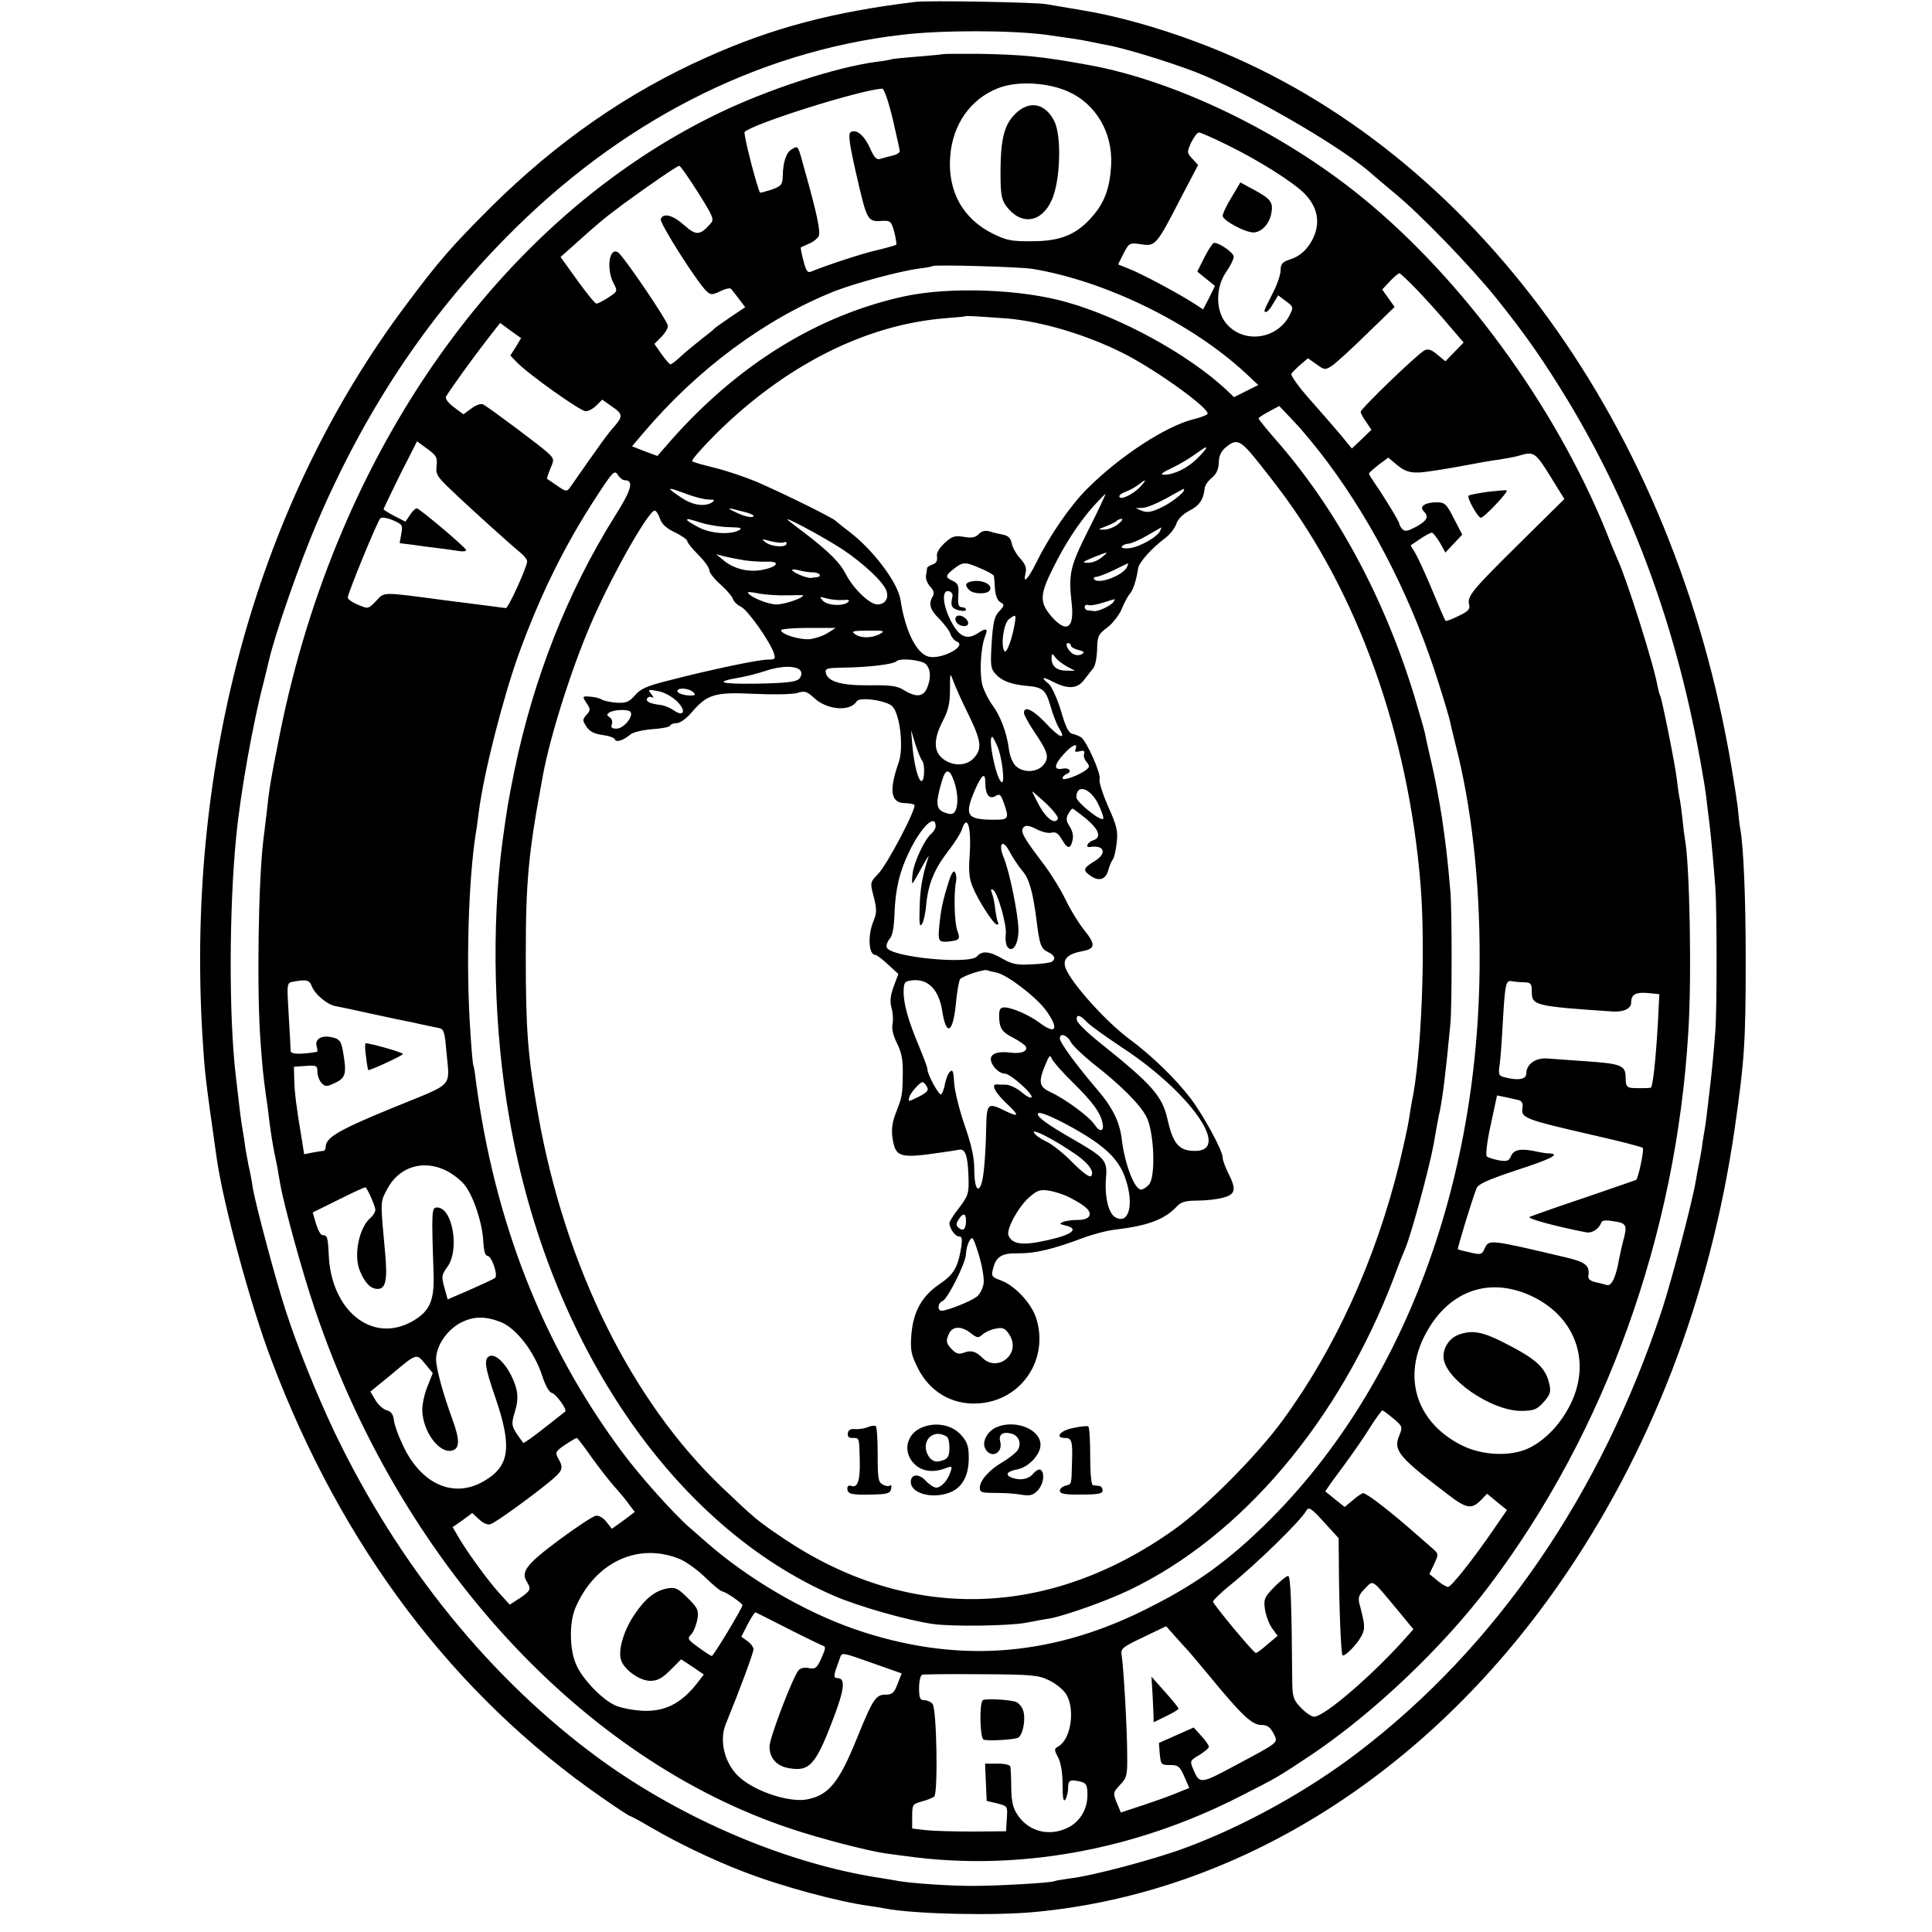 <?xml version="1.0" standalone="no"?>
<!DOCTYPE svg PUBLIC "-//W3C//DTD SVG 20010904//EN"
 "http://www.w3.org/TR/2001/REC-SVG-20010904/DTD/svg10.dtd">
<svg version="1.0" xmlns="http://www.w3.org/2000/svg"
 width="700pt" height="700pt" viewBox="0 0 700 700"
 preserveAspectRatio="xMidYMid meet">
<g transform="translate(0,700) scale(0.1,-0.1)"
fill="#000000" stroke="none">
<path d="M3315 6993 c-296 -36 -517 -94 -753 -200 -286 -127 -545 -307 -783
-543 -144 -144 -187 -193 -308 -355 -534 -712 -796 -1651 -738 -2641 9 -144
10 -155 52 -449 24 -169 122 -531 197 -729 255 -678 661 -1216 1199 -1589 53
-37 99 -67 102 -67 3 0 38 -19 79 -43 92 -54 219 -115 328 -157 138 -54 349
-111 463 -126 15 -2 39 -6 55 -9 102 -20 398 -27 547 -12 729 70 1410 496
1890 1182 333 476 551 1041 640 1655 36 251 40 314 40 615 0 224 -8 412 -20
474 -2 10 -6 44 -9 77 -4 32 -18 122 -32 199 -222 1229 -960 2213 -1929 2573
-141 53 -296 96 -415 115 -52 9 -111 19 -130 22 -40 7 -429 14 -475 8z m475
-119 c58 -8 128 -18 155 -24 28 -6 59 -12 70 -14 78 -15 271 -76 351 -111 206
-89 510 -268 610 -360 6 -5 41 -35 77 -65 93 -76 277 -267 368 -380 109 -136
172 -227 262 -375 237 -394 396 -831 483 -1332 2 -13 6 -34 8 -47 4 -21 9 -60
21 -161 5 -43 15 -151 20 -220 6 -80 6 -445 0 -520 -5 -69 -13 -152 -20 -210
-3 -22 -7 -60 -10 -85 -3 -25 -7 -56 -10 -70 -2 -14 -7 -41 -9 -60 -3 -19 -8
-46 -11 -60 -3 -14 -8 -41 -11 -60 -14 -81 -86 -354 -122 -465 -222 -671 -602
-1224 -1104 -1606 -181 -138 -412 -266 -623 -344 -110 -41 -338 -102 -419
-111 -28 -4 -53 -8 -56 -10 -11 -6 -207 -17 -295 -17 -88 0 -215 9 -265 17
-14 3 -43 7 -65 11 -337 50 -720 212 -1021 431 -396 289 -729 700 -961 1183
-65 137 -137 315 -178 443 -36 109 -109 385 -119 443 -2 17 -9 55 -16 85 -6
30 -13 71 -15 90 -3 19 -7 44 -9 55 -2 11 -7 49 -11 85 -4 36 -9 78 -11 95
-25 214 -24 605 2 865 15 156 61 414 101 565 8 33 16 65 17 70 21 94 111 353
174 500 173 404 394 738 685 1034 413 420 909 674 1435 735 142 17 392 17 522
0z"/>
<path d="M3417 6804 c-1 -1 -42 -5 -92 -9 -49 -4 -92 -8 -95 -10 -3 -1 -27 -6
-55 -9 -148 -20 -393 -100 -573 -187 -788 -381 -1380 -1219 -1587 -2243 -35
-176 -39 -198 -50 -301 -4 -33 -9 -73 -11 -90 -18 -149 -24 -548 -10 -730 7
-94 9 -116 20 -197 3 -18 8 -55 11 -83 9 -67 11 -84 30 -175 2 -14 7 -40 10
-58 13 -76 79 -318 126 -456 307 -911 964 -1628 1722 -1881 110 -37 277 -80
344 -90 23 -3 57 -8 75 -10 400 -56 823 19 1208 215 142 72 138 70 263 153
224 151 475 389 643 612 420 556 677 1269 721 2005 13 200 5 609 -12 699 -2
10 -6 42 -9 72 -3 30 -8 65 -11 79 -3 14 -7 45 -10 70 -6 52 -54 290 -60 300
-2 3 -6 18 -9 32 -14 81 -113 393 -146 463 -5 11 -24 56 -41 100 -186 457
-523 918 -889 1214 -289 234 -671 418 -983 475 -174 32 -242 38 -400 41 -70 0
-128 0 -130 -1z m456 -137 c98 -45 158 -147 153 -262 -4 -85 -24 -139 -68
-189 -57 -66 -115 -90 -218 -90 -74 -1 -93 3 -142 27 -110 54 -166 156 -155
283 9 113 73 205 172 244 69 28 182 22 258 -13z m-639 -96 c14 -60 26 -114 26
-119 0 -5 -12 -13 -27 -16 -16 -4 -36 -9 -45 -12 -12 -4 -22 7 -36 40 -21 46
-50 70 -70 57 -9 -6 -5 -39 17 -137 44 -191 42 -188 103 -184 24 1 28 -4 38
-40 6 -23 9 -44 7 -47 -3 -2 -34 -11 -68 -19 -54 -12 -184 -55 -240 -78 -13
-6 -19 3 -28 40 -7 25 -11 47 -9 48 2 1 16 7 31 14 15 6 30 19 34 28 6 16 -8
84 -49 229 -28 103 -25 97 -48 85 -21 -11 -33 -46 -34 -99 -1 -30 -5 -35 -40
-48 -22 -7 -40 -12 -42 -11 -9 11 -62 214 -56 220 31 30 411 150 498 157 7 1
23 -46 38 -108z m1206 -93 c116 -56 248 -139 288 -181 41 -43 54 -91 37 -142
-17 -48 -49 -82 -91 -95 -28 -9 -34 -17 -34 -39 0 -15 -13 -54 -30 -86 -33
-65 -33 -65 -22 -65 4 0 16 13 25 30 l18 30 28 -21 c27 -20 28 -22 14 -50 -46
-92 -174 -106 -234 -26 -35 47 -34 128 4 182 15 22 27 46 27 55 0 14 -51 50
-71 50 -5 0 -20 -23 -35 -52 l-26 -52 32 -26 32 -26 -21 -43 -22 -42 -32 21
c-54 35 -190 108 -234 125 l-42 17 20 40 c20 38 21 39 63 33 52 -8 55 -6 145
169 l62 118 -21 23 c-20 22 -20 23 -4 59 10 20 22 36 28 36 6 0 49 -19 96 -42z
m-1911 -175 c58 -93 60 -98 43 -116 -36 -40 -50 -41 -93 -3 -41 37 -76 46 -85
22 -5 -14 138 -239 169 -264 13 -11 21 -10 47 3 18 9 36 13 39 8 4 -4 17 -21
29 -37 l22 -29 -52 -35 c-29 -20 -55 -38 -58 -41 -3 -4 -25 -22 -50 -41 -24
-19 -58 -47 -74 -62 -17 -16 -33 -28 -37 -28 -3 0 -18 17 -32 37 l-26 37 24
24 c14 14 25 32 25 41 0 17 -162 255 -181 267 -32 19 -43 -60 -16 -112 15 -29
15 -30 -19 -52 -18 -12 -38 -22 -43 -22 -5 0 -36 38 -69 84 l-61 85 43 38 c90
81 113 101 186 155 92 67 193 137 201 137 4 1 34 -43 68 -96z m1211 -277 c266
-44 576 -196 772 -377 l47 -44 -44 -22 -44 -22 -28 27 c-138 128 -378 260
-574 316 -168 49 -429 58 -594 22 -315 -69 -604 -249 -847 -525 l-46 -53 -46
17 -46 18 39 46 c197 233 442 415 695 516 78 30 237 73 306 82 25 3 47 7 49 9
6 6 318 -3 361 -10z m1396 -78 c33 -35 84 -91 113 -126 l54 -63 -33 -34 -33
-34 -29 24 c-21 18 -34 22 -46 16 -27 -14 -232 -212 -232 -223 0 -5 9 -22 20
-37 l19 -28 -35 -34 -36 -34 -41 50 c-23 27 -74 86 -114 131 -39 44 -68 85
-64 90 3 5 18 20 33 33 l27 23 31 -22 c29 -21 32 -21 56 -5 14 9 71 61 126
115 l101 98 -23 32 -22 31 28 30 c15 16 31 29 34 29 4 0 33 -28 66 -62z
m-1486 -102 c126 -11 287 -59 420 -126 119 -60 316 -202 305 -220 -2 -4 -26
-13 -51 -19 -100 -25 -267 -134 -384 -251 -61 -60 -138 -172 -185 -268 -31
-62 -50 -81 -39 -38 4 18 -1 32 -19 52 -14 15 -28 39 -31 54 -4 20 -12 29 -33
33 -15 3 -37 8 -49 12 -14 4 -27 1 -38 -10 -12 -13 -26 -15 -54 -10 -34 5 -43
2 -70 -23 -21 -20 -30 -36 -27 -50 2 -14 -3 -23 -16 -27 -10 -4 -19 -9 -20
-13 0 -4 -2 -16 -4 -27 -2 -11 5 -29 15 -40 13 -14 16 -25 10 -35 -17 -27 -11
-49 24 -83 18 -19 37 -43 40 -55 4 -11 14 -23 22 -26 41 -16 -55 -67 -102 -55
-44 12 -84 93 -101 204 -9 64 -101 185 -189 251 -21 16 -41 32 -45 36 -7 10
-194 102 -289 143 -41 17 -109 40 -150 50 -41 10 -78 20 -82 24 -4 3 34 47 85
98 251 249 543 397 832 420 39 3 71 6 72 7 3 3 56 -1 153 -8z m-1781 -103
l-20 -31 23 -24 c41 -43 231 -178 250 -178 10 0 27 9 39 21 l21 21 34 -24 c41
-28 42 -36 9 -74 -22 -24 -50 -63 -161 -222 -10 -14 -15 -13 -45 8 -19 13 -35
24 -37 25 -1 1 4 18 12 37 15 34 14 36 -12 60 -25 23 -199 153 -230 172 -9 5
-25 0 -44 -14 l-29 -21 -35 26 c-20 15 -32 31 -28 38 15 26 101 145 147 204
l49 63 38 -28 38 -27 -19 -32z m2942 -419 c170 -228 311 -509 403 -804 20 -63
38 -124 40 -135 2 -11 11 -47 19 -80 58 -223 89 -497 88 -780 0 -860 -311
-1635 -847 -2114 -113 -101 -217 -170 -369 -245 -345 -171 -685 -193 -1045
-70 -186 64 -394 186 -545 320 -16 14 -41 36 -55 48 -60 52 -185 192 -248 278
-285 384 -460 830 -528 1343 -3 28 -7 52 -9 55 -2 3 -7 59 -11 125 -16 235 -7
539 19 710 4 22 9 60 12 85 18 139 86 406 143 566 79 218 167 397 284 576 58
89 65 96 76 78 7 -11 18 -20 26 -20 34 0 24 -36 -38 -133 -169 -271 -292 -581
-362 -918 -24 -120 -26 -132 -44 -262 -40 -308 -31 -680 26 -1002 142 -812
594 -1475 1176 -1727 90 -39 267 -89 358 -102 72 -10 270 -7 335 4 33 6 73 14
89 16 58 11 207 64 288 103 406 194 760 612 958 1131 17 47 36 94 41 105 23
55 85 283 103 377 2 13 7 41 11 63 4 22 9 49 12 60 12 65 20 128 38 315 6 57
6 420 0 480 -11 129 -17 174 -31 270 -9 58 -25 143 -36 190 -11 47 -22 95 -24
108 -2 12 -20 74 -39 138 -109 358 -284 682 -502 930 -35 40 -63 75 -63 78 0
3 17 14 38 25 l37 20 54 -57 c30 -31 85 -98 122 -148z m-3229 -11 c-4 -30 2
-40 45 -81 67 -65 226 -208 257 -233 14 -11 26 -26 26 -33 0 -20 -69 -171 -77
-169 -5 0 -33 4 -63 8 -30 4 -104 13 -165 21 -226 30 -211 30 -243 -4 -28 -29
-28 -29 -65 -13 -20 8 -37 20 -37 26 0 15 107 276 118 287 5 5 24 2 46 -7 34
-15 36 -18 30 -49 l-6 -34 49 -6 c26 -4 64 -9 83 -11 19 -2 52 -7 73 -10 20
-4 37 -3 36 2 0 8 -162 145 -178 151 -5 1 -16 -9 -25 -23 l-17 -25 -39 20
c-22 11 -40 23 -40 25 0 3 27 59 60 126 l61 120 37 -27 c33 -24 37 -31 34 -61z
m2946 50 c18 -21 66 -81 106 -134 286 -378 469 -891 513 -1435 19 -234 3 -626
-32 -788 -2 -12 -7 -39 -10 -61 -3 -22 -19 -94 -35 -161 -86 -349 -233 -672
-424 -932 -93 -127 -279 -314 -392 -394 -457 -325 -965 -336 -1418 -30 -93 63
-99 68 -219 182 -329 314 -569 800 -667 1350 -38 214 -45 309 -45 575 0 271 9
371 61 650 27 151 112 416 186 580 76 171 199 385 220 385 5 0 14 -13 19 -29
7 -20 24 -36 55 -50 24 -12 44 -26 44 -31 0 -6 18 -28 40 -50 22 -22 40 -47
40 -56 0 -9 18 -32 40 -51 21 -19 42 -43 45 -52 3 -10 16 -23 29 -29 25 -11
107 -128 120 -169 7 -20 4 -23 -23 -23 -33 0 -205 -36 -356 -75 -81 -20 -105
-31 -125 -55 -22 -24 -31 -28 -67 -26 -22 2 -47 7 -54 12 -8 5 -27 9 -42 10
-27 2 -28 1 -12 -23 15 -23 15 -26 0 -43 -15 -17 -15 -20 0 -43 11 -17 28 -26
58 -30 23 -3 43 -10 45 -16 4 -12 30 -4 55 17 10 9 44 17 80 20 34 2 64 8 65
13 2 5 13 9 24 9 12 0 36 17 55 40 56 65 84 73 226 66 68 -3 136 -2 155 3 28
9 36 6 63 -19 47 -43 130 -49 153 -11 11 17 108 3 129 -18 28 -28 42 -151 23
-204 -36 -102 -29 -147 24 -147 14 0 29 -3 33 -6 10 -10 -98 -216 -131 -250
-30 -31 -30 -32 -16 -84 11 -45 11 -57 -1 -87 -22 -52 -18 -123 7 -123 5 0 26
-16 46 -35 l37 -34 -17 -45 c-12 -33 -14 -54 -8 -77 5 -17 7 -43 4 -58 -4 -18
2 -43 16 -71 16 -32 22 -59 21 -109 -1 -80 -2 -84 -25 -143 -13 -34 -17 -59
-12 -93 11 -69 26 -73 181 -50 22 3 48 7 58 9 24 6 33 -18 36 -95 2 -63 0 -70
-33 -114 -20 -25 -36 -51 -36 -56 0 -20 21 -49 35 -49 10 0 12 -9 8 -37 -12
-75 -27 -100 -78 -135 -64 -43 -96 -99 -103 -184 -4 -55 -1 -71 22 -118 43
-88 124 -136 218 -131 159 8 262 162 211 313 -19 53 -77 115 -127 133 -31 11
-35 16 -29 38 11 48 31 61 92 60 60 -1 127 15 233 55 37 14 91 28 120 31 118
14 179 37 223 85 14 15 31 20 74 20 31 0 73 5 94 11 44 12 47 30 17 89 -11 22
-20 47 -20 56 0 25 -69 152 -116 214 -53 70 -142 156 -219 213 -85 62 -213
204 -234 259 -12 33 7 52 62 62 47 9 47 25 3 79 -18 23 -48 71 -65 107 -17 36
-55 97 -84 135 -70 92 -82 114 -68 128 8 8 21 6 46 -7 19 -10 43 -16 54 -13
16 4 25 -2 38 -24 21 -36 31 -37 39 -4 4 16 0 34 -10 50 -13 19 -14 30 -6 45
6 11 13 20 16 20 3 0 25 -17 50 -37 47 -40 56 -68 24 -78 -19 -6 -29 -26 -12
-24 55 9 65 -24 15 -53 -39 -24 -41 -32 -9 -53 30 -20 54 -10 62 24 4 14 11
31 16 37 5 7 11 34 14 60 5 42 1 61 -31 132 -20 46 -34 90 -31 99 7 16 -45
134 -66 151 -7 5 -22 11 -32 13 -14 3 -25 24 -42 84 -14 45 -33 87 -44 97 -31
25 -24 28 17 7 53 -27 87 -25 112 9 12 15 26 33 32 41 7 7 13 37 14 67 1 49 4
56 38 81 20 16 43 46 52 68 9 22 22 47 30 55 11 14 22 47 29 92 3 20 49 72 96
107 18 13 37 37 42 53 6 18 25 36 48 48 36 18 51 41 55 82 1 9 12 26 25 36 17
14 25 31 26 55 0 25 8 42 25 56 34 29 49 26 87 -16z m-158 13 c0 -3 -14 -19
-32 -37 -35 -35 -84 -59 -120 -59 -16 0 -9 7 27 24 28 13 66 36 85 50 38 27
40 28 40 22z m1246 -100 l52 -84 -160 -158 c-175 -173 -193 -194 -185 -225 4
-16 -3 -24 -39 -41 -24 -12 -45 -20 -47 -17 -2 2 -23 51 -47 109 -24 58 -52
118 -61 134 l-18 30 34 23 c19 13 38 23 43 23 4 0 17 -16 29 -36 l20 -36 30
32 31 33 -30 58 c-27 53 -33 59 -62 59 -42 0 -65 -15 -48 -32 20 -20 14 -33
-26 -56 -30 -16 -41 -19 -50 -10 -7 7 -12 16 -12 20 0 8 -56 100 -91 150 -10
15 -19 29 -19 32 0 3 16 17 35 32 l35 26 31 -26 c26 -22 45 -29 79 -28 19 0
107 14 170 26 42 8 97 18 123 21 25 4 59 10 74 15 50 15 57 10 109 -74z
m-1482 -37 c-25 -28 -71 -51 -78 -40 -3 5 6 14 22 19 15 6 36 17 47 26 28 22
31 20 9 -5z m-1646 -29 c29 -11 65 -20 80 -20 21 0 24 -2 12 -10 -26 -17 -69
-11 -110 16 -60 40 -57 42 18 14z m1802 15 c0 -11 -49 -49 -87 -66 -30 -14
-47 -17 -65 -10 l-23 10 25 1 c14 0 52 16 85 34 72 40 65 37 65 31z m-346
-144 c-68 -136 -73 -158 -61 -269 10 -89 -19 -107 -72 -47 -45 52 -45 79 5
178 44 89 92 161 143 220 24 26 44 47 46 47 2 0 -25 -58 -61 -129z m-1250 65
c29 -7 43 -15 34 -18 -8 -4 -32 2 -54 12 -47 22 -44 23 20 6z m361 -138 c74
-50 144 -115 156 -147 11 -28 -4 -51 -32 -51 -28 0 -87 57 -114 109 -21 42
-62 83 -151 151 -19 14 -44 33 -56 43 -35 28 129 -60 197 -105z m-511 97 c27
-8 72 -15 100 -15 39 -1 47 -3 34 -11 -31 -17 -102 -13 -146 10 -23 12 -42 24
-42 26 0 7 -2 7 54 -10z m1506 -5 c-14 -11 -36 -19 -50 -19 -23 0 -23 1 7 12
17 7 35 15 39 20 4 4 12 7 18 7 6 0 0 -9 -14 -20z m154 -22 c-8 -22 -73 -59
-110 -64 -22 -2 -33 0 -29 6 3 5 14 10 23 10 9 0 40 13 67 29 28 16 51 29 52
30 1 1 0 -5 -3 -11z m-1364 -43 c6 3 10 1 10 -4 0 -16 -53 -13 -76 4 -17 13
-15 13 19 4 20 -5 42 -7 47 -4z m1151 -55 c-13 -11 -35 -20 -50 -19 -22 0 -19
3 19 19 58 23 60 23 31 0z m-1295 -10 c22 -3 59 -6 82 -5 55 2 38 -21 -23 -31
-49 -7 -98 6 -135 37 l-25 21 30 -8 c17 -4 48 -10 71 -14z m858 -30 c25 -10
47 -23 47 -27 1 -4 3 -26 4 -47 2 -24 9 -43 20 -48 15 -9 15 -12 -5 -33 -17
-18 -22 -39 -27 -114 -5 -86 -4 -94 17 -116 22 -23 56 -35 110 -40 58 -5 69
-14 86 -73 9 -31 23 -68 31 -80 28 -45 2 -36 -46 16 -46 49 -81 67 -81 39 0
-7 16 -36 35 -65 52 -76 58 -96 36 -123 -22 -28 -73 -30 -100 -5 -12 11 -23
38 -26 65 -8 59 -31 118 -59 156 -13 17 -28 47 -35 67 -13 40 -9 137 8 182 12
29 5 32 -24 13 -40 -27 -68 -16 -97 38 -32 59 -38 119 -10 113 9 -2 15 -11 13
-19 -8 -33 -4 -43 22 -50 15 -4 27 -3 27 2 0 5 -7 9 -15 9 -12 0 -15 10 -13
42 3 36 -1 44 -19 53 -29 13 -29 19 3 44 33 26 41 26 98 1z m530 7 c-12 -31
-106 -67 -120 -45 -3 4 1 8 8 8 7 0 36 11 63 24 28 14 51 25 52 25 1 1 0 -5
-3 -12z m-1136 -21 c21 0 32 -15 12 -17 -5 -1 -16 -2 -22 -3 -14 -2 -68 21
-68 29 0 3 12 2 28 -2 15 -4 37 -7 50 -7z m-95 -83 c31 1 57 1 57 0 0 -10 -67
-33 -97 -33 -32 0 -103 30 -103 44 0 2 19 0 43 -5 23 -4 68 -7 100 -6z m201
-17 c20 2 26 0 19 -7 -16 -16 -73 -14 -91 4 -15 16 -14 16 13 9 17 -5 43 -7
59 -6z m981 -6 c-8 -14 -57 -37 -72 -34 -7 1 -17 2 -23 3 -5 0 -10 6 -10 12 0
6 6 9 12 7 7 -3 31 1 53 8 22 7 41 13 43 13 2 1 0 -4 -3 -9z m-358 -77 c-9
-56 -30 -114 -38 -102 -14 23 -2 102 17 116 24 18 26 17 21 -14z m-679 -37
c-16 -10 -46 -20 -66 -22 -38 -2 -102 18 -102 33 0 4 45 8 99 8 l99 0 -30 -19z
m190 -3 c-30 -16 -70 -16 -91 0 -14 10 -6 12 48 12 58 1 63 -1 43 -12z m692
-42 c0 -5 12 -12 27 -16 20 -5 24 -8 13 -15 -8 -5 -21 -5 -31 0 -19 11 -33 40
-19 40 6 0 10 -4 10 -9z m-14 -76 l29 -15 -30 0 c-36 0 -55 16 -55 45 1 19 2
19 14 3 7 -10 26 -24 42 -33z m-512 9 c19 -18 20 -53 4 -89 -14 -30 -39 -32
-82 -6 -25 16 -48 19 -126 18 -101 -1 -152 13 -158 46 -3 15 5 17 60 18 92 1
185 12 196 23 12 13 91 5 106 -10z m-453 -25 c5 -9 3 -19 -6 -29 -12 -11 -47
-15 -153 -17 -133 -2 -158 6 -63 22 24 4 67 15 94 24 58 20 115 20 128 0z
m608 -158 c47 -96 50 -125 19 -158 -27 -29 -76 -30 -112 -2 -34 27 -34 71 0
137 20 38 26 65 26 113 0 64 0 64 13 29 7 -19 31 -73 54 -119z m-997 81 c9 -9
7 -12 -9 -12 -28 0 -54 10 -48 19 6 11 44 6 57 -7z m-59 -33 c35 -35 25 -59
-13 -32 -13 9 -35 18 -48 19 -37 4 -54 13 -47 24 4 6 12 7 18 3 7 -4 5 1 -3
12 -14 17 -13 18 24 11 23 -4 51 -20 69 -37z m-168 -39 c10 -17 -26 -60 -51
-60 -17 0 -22 4 -17 16 3 9 0 20 -8 25 -11 7 -11 11 -2 17 19 12 71 13 78 2z
m1056 -176 c11 -13 9 -74 -2 -74 -12 0 -27 60 -33 125 l-5 60 15 -50 c9 -27
20 -55 25 -61z m273 51 c17 -39 28 -137 15 -129 -20 12 -51 164 -34 164 3 0
11 -16 19 -35z m283 -9 c-4 -10 0 -12 15 -8 15 4 19 1 16 -9 -3 -8 1 -21 9
-30 11 -14 11 -18 0 -27 -24 -20 -87 -43 -87 -32 0 6 7 13 15 16 21 8 9 24
-15 19 -32 -6 -32 12 1 49 31 36 56 48 46 22z m-440 -117 c14 -41 16 -89 3
-109 -7 -11 -15 -12 -37 -4 -32 11 -34 34 -11 112 14 49 28 49 45 1z m113 -6
c0 -42 15 -61 37 -47 15 9 19 6 30 -25 20 -57 18 -61 -34 -61 -101 0 -110 15
-71 107 26 59 38 67 38 26z m263 -129 c-9 -23 -41 -1 -67 46 -14 26 -26 50
-26 52 0 2 22 -17 49 -42 27 -25 46 -50 44 -56z m146 53 c13 -26 21 -51 18
-54 -10 -9 -96 60 -97 78 -1 50 50 35 79 -24z m-589 -81 c0 -8 -7 -19 -16 -27
-23 -19 -61 -99 -67 -141 -3 -21 -3 -38 -1 -38 2 0 17 26 34 58 17 31 28 48
24 37 -22 -66 -31 -119 -32 -185 -2 -59 0 -71 9 -57 6 10 13 42 15 70 7 74 29
128 80 194 25 32 47 68 50 80 4 13 10 23 14 23 13 0 18 -50 13 -124 -4 -52 -1
-81 11 -109 20 -50 77 -137 88 -137 5 0 7 4 4 8 -3 4 -7 26 -10 48 -2 21 -8
48 -12 58 -5 13 -4 17 4 12 17 -10 51 -130 46 -162 -2 -16 0 -35 5 -43 18 -27
41 6 41 58 0 55 -32 212 -53 263 -22 52 -4 71 21 22 11 -21 32 -52 46 -69 25
-28 38 -76 51 -175 11 -91 16 -107 41 -119 25 -11 31 -26 14 -36 -5 -3 -38 -8
-72 -9 -52 -3 -70 0 -105 20 -48 28 -75 30 -93 9 -26 -31 -314 -3 -327 32 -3
8 2 21 10 31 11 11 16 41 18 92 3 88 18 152 54 226 44 90 95 138 95 90z m221
-530 c39 -8 144 -89 179 -137 48 -67 37 -90 -23 -45 -37 28 -101 56 -128 56
-14 0 -19 -7 -19 -29 0 -45 9 -60 51 -81 21 -11 41 -25 45 -31 10 -17 -15 -28
-54 -23 -45 6 -72 -3 -72 -23 0 -23 29 -53 51 -53 20 0 106 -77 96 -86 -3 -4
-20 5 -37 20 -17 14 -42 26 -56 26 -13 0 -27 0 -31 1 -24 2 -9 -28 32 -67 49
-46 49 -54 -1 -30 -66 33 -69 30 -71 -64 -2 -101 -9 -178 -18 -202 -13 -33
-25 -7 -25 54 0 44 -10 90 -36 164 -19 56 -36 125 -37 152 -2 38 -5 48 -14 40
-7 -5 -15 -25 -19 -44 -3 -19 -10 -36 -14 -39 -8 -5 -50 72 -50 92 0 6 -14 43
-31 84 -39 93 -56 154 -55 199 1 31 4 35 30 38 58 7 98 -33 110 -112 15 -95
40 -78 50 34 4 41 11 79 15 83 12 12 83 35 96 32 5 -2 22 -6 36 -9z m-2481
-50 c10 -27 54 -65 84 -71 12 -2 73 -15 136 -29 63 -14 127 -27 143 -30 15 -3
39 -9 55 -12 15 -3 32 -7 39 -8 21 -4 24 -11 30 -82 12 -139 35 -114 -197
-209 -195 -80 -240 -107 -240 -141 0 -8 -4 -14 -9 -14 -5 0 -22 -3 -39 -6
l-30 -6 -10 63 c-17 100 -25 160 -26 209 l-1 45 43 3 c39 3 42 1 42 -22 0 -13
7 -31 15 -40 14 -14 19 -14 50 1 38 18 42 34 27 117 -6 33 -12 41 -36 47 -38
10 -66 -4 -59 -31 3 -11 4 -20 2 -21 -60 -10 -96 -9 -96 3 0 7 -3 66 -7 130
-7 116 -7 117 16 121 48 9 59 7 68 -17z m4393 15 c24 -1 27 -5 27 -35 0 -49
12 -52 295 -71 39 -2 65 11 65 33 0 29 17 38 61 34 l41 -4 -5 -102 c-8 -140
-19 -236 -26 -237 -9 -2 -44 -2 -68 -1 -19 2 -23 8 -23 37 0 45 -15 51 -146
60 -54 4 -116 8 -138 10 -43 3 -76 -21 -76 -55 0 -21 -30 -26 -79 -13 -21 5
-23 10 -17 49 3 24 8 92 11 151 8 139 11 152 32 148 10 -2 30 -4 46 -4z
m-1587 -142 c10 -12 69 -54 129 -94 247 -162 397 -375 265 -375 -58 0 -80 25
-100 115 -19 84 -55 125 -245 277 -44 35 -81 71 -83 81 -5 23 11 21 34 -4z
m-56 -75 c8 -14 44 -48 80 -77 99 -77 170 -148 193 -192 29 -54 35 -219 10
-247 -9 -10 -22 -18 -29 -18 -24 0 -60 96 -70 185 -8 63 -34 115 -95 185 -70
82 -129 163 -129 177 0 22 26 14 40 -13z m10 -149 c69 -68 98 -107 105 -146 6
-29 -11 -32 -29 -4 -19 29 -106 93 -158 117 -43 20 -47 36 -21 99 14 35 18 39
24 23 4 -10 39 -50 79 -89z m-532 -12 c8 -13 2 -20 -26 -35 -43 -21 -41 -21
-38 -5 2 14 37 55 48 56 4 1 11 -7 16 -16z m2145 -49 c12 -4 16 -13 13 -30 -6
-34 13 -41 244 -94 102 -23 188 -45 192 -49 6 -5 -16 -110 -24 -116 -2 -1 -86
-30 -188 -65 -102 -34 -191 -66 -198 -69 -11 -6 93 -34 205 -56 22 -4 47 13
55 36 3 8 18 9 46 4 46 -7 49 -14 32 -75 -5 -19 -11 -48 -14 -63 -11 -64 -27
-98 -44 -93 -10 3 -29 8 -43 11 -18 4 -26 12 -24 23 6 37 -11 50 -85 67 -275
65 -276 65 -291 31 -10 -22 -14 -23 -52 -14 -23 5 -43 10 -45 12 -2 3 51 179
68 221 6 15 42 31 144 65 127 41 161 59 119 61 -10 0 -29 3 -43 6 -56 13 -85
9 -95 -15 -8 -19 -15 -21 -45 -16 -19 4 -39 10 -43 14 -5 4 1 56 14 114 l23
107 30 -6 c17 -4 39 -9 49 -11z m-1615 -101 c119 -67 167 -114 191 -187 30
-91 11 -163 -37 -137 -25 13 -40 72 -35 141 6 67 -2 75 -129 148 -81 47 -118
73 -118 86 0 12 49 -7 128 -51z m9 -95 c47 -32 70 -65 56 -79 -6 -6 -32 14
-68 50 -32 33 -75 67 -96 76 -21 10 -40 24 -43 32 -6 15 74 -26 151 -79z
m-2281 -59 c23 -11 54 -35 68 -53 33 -43 64 -139 67 -204 2 -34 7 -52 15 -52
15 0 39 -69 28 -80 -5 -4 -46 -23 -91 -43 l-81 -35 -12 43 c-11 40 -10 46 11
75 45 61 19 215 -37 215 -20 0 -21 -7 -13 -241 3 -99 -15 -137 -80 -173 -144
-79 -292 41 -300 244 -3 62 -5 70 -23 70 -6 0 -16 18 -23 41 l-12 41 95 47
c52 26 95 46 97 44 10 -12 35 -70 35 -81 0 -8 -7 -20 -16 -28 -43 -35 -64
-137 -40 -194 19 -45 39 -65 65 -65 28 0 35 33 27 123 -18 199 -19 189 6 237
42 82 130 110 214 69z m2262 -99 c57 -30 75 -47 69 -65 -4 -9 -19 -15 -41 -15
-19 0 -43 -3 -53 -7 -16 -6 -15 -8 7 -13 51 -12 27 -33 -63 -53 -91 -21 -130
-16 -143 17 -9 22 36 104 75 138 30 26 39 29 73 24 22 -4 56 -15 76 -26z
m-378 -83 c0 -30 -10 -40 -26 -26 -10 8 -11 15 -1 30 16 26 27 24 27 -4z m64
-226 c-3 -20 -14 -41 -26 -50 -23 -17 -104 -49 -125 -50 -18 -1 -16 28 2 35
19 8 85 140 85 171 0 13 5 34 12 46 11 20 14 16 34 -48 12 -39 20 -85 18 -104z
m1981 -45 c159 -72 221 -233 148 -388 -35 -74 -93 -136 -154 -165 -65 -31
-166 -27 -240 9 -161 79 -217 237 -140 393 81 164 230 222 386 151z m-3733
-95 c58 -22 125 -109 154 -200 10 -31 24 -56 34 -58 15 -4 56 -61 48 -67 -1
-1 -36 -29 -76 -60 -40 -32 -75 -56 -76 -54 -45 61 -45 63 -31 111 16 52 12
83 -14 136 -24 46 -56 75 -76 68 -23 -9 -19 -39 20 -151 61 -179 52 -248 -41
-302 -110 -65 -229 -12 -295 131 -16 33 -30 73 -32 90 -2 20 -10 31 -25 35
-12 3 -31 19 -41 36 l-19 32 71 58 c99 83 95 81 127 43 l28 -34 -19 -48 c-11
-26 -19 -64 -19 -85 1 -79 63 -162 110 -147 26 8 26 39 -1 113 -35 96 -59 185
-59 217 0 49 40 107 90 133 46 23 86 24 142 3z m1705 -41 c23 -18 28 -19 43
-5 9 8 30 18 47 21 25 5 34 2 47 -17 22 -31 20 -65 -4 -89 -25 -25 -64 -26
-89 -1 -25 25 -42 30 -69 20 -17 -7 -27 -4 -42 11 -23 23 -24 33 -10 61 14 25
45 24 77 -1z m1532 -310 c33 -28 33 -30 21 -61 -23 -54 -3 -78 179 -216 64
-49 83 -52 116 -19 l23 24 36 -30 36 -29 -46 -67 c-76 -111 -156 -212 -168
-212 -6 1 -24 11 -39 24 l-28 23 17 36 c17 36 17 37 -7 58 -13 11 -38 33 -54
47 -96 85 -183 152 -196 152 -4 0 -21 -11 -37 -25 l-30 -25 -34 27 c-18 15
-34 28 -36 29 -1 1 27 41 64 90 36 49 82 115 101 147 20 31 39 57 42 57 3 -1
21 -14 40 -30z m-2907 -138 c26 -37 64 -85 83 -107 20 -22 45 -52 55 -67 l20
-26 -41 -31 -42 -30 -20 25 c-11 15 -27 24 -39 22 -10 -2 -70 -41 -133 -88
-117 -87 -139 -115 -116 -151 16 -27 14 -32 -25 -59 l-37 -24 -40 44 c-44 50
-114 146 -146 201 l-21 36 36 25 35 26 26 -24 c15 -14 31 -20 41 -16 20 7 147
99 214 154 48 40 51 48 30 85 -11 20 -9 25 25 48 21 14 40 25 43 25 3 -1 26
-31 52 -68z m2709 -396 c1 -158 8 -318 13 -323 7 -8 53 39 69 70 14 27 13 39
-8 118 -5 21 -1 32 21 54 31 31 22 36 114 -74 l61 -74 -23 -26 c-118 -134
-299 -291 -337 -291 -9 0 -31 15 -48 33 -27 28 -30 39 -31 92 -2 293 -6 385
-15 385 -6 0 -28 -18 -50 -40 -36 -37 -39 -45 -34 -80 3 -21 14 -52 25 -68
l21 -29 -37 -31 c-20 -18 -39 -32 -42 -31 -9 1 -155 177 -155 186 0 5 27 31
60 58 99 80 259 236 279 273 8 13 18 7 63 -43 l53 -58 1 -101z m-2385 24 c24
-11 65 -41 91 -67 27 -26 53 -48 60 -49 14 -2 73 -43 73 -50 0 -10 -105 -184
-111 -184 -3 0 -25 14 -48 31 -40 29 -42 32 -26 48 9 10 18 35 22 55 5 32 1
40 -35 76 -35 35 -45 40 -73 35 -46 -8 -82 -37 -123 -99 -38 -58 -58 -129 -45
-163 13 -35 68 -73 105 -73 26 0 43 9 73 39 l39 39 41 -27 41 -28 -22 -29
c-61 -78 -121 -108 -208 -102 -36 3 -80 12 -97 22 -47 24 -114 95 -135 144
-25 55 -26 153 -3 207 72 167 230 239 381 175z m389 -251 c61 -31 117 -58 125
-61 13 -4 12 -10 -4 -46 -16 -36 -22 -40 -45 -36 -17 4 -31 0 -38 -8 -22 -28
-105 -245 -105 -276 0 -41 25 -70 68 -78 77 -14 99 9 165 184 39 103 43 142
13 142 -16 0 -14 10 8 69 9 26 1 27 134 -20 l91 -32 -15 -38 c-12 -33 -20 -39
-43 -39 -36 0 -46 -15 -105 -160 -64 -158 -101 -203 -177 -219 -63 -14 -190
27 -248 80 -53 47 -74 131 -50 191 53 130 101 260 101 272 0 8 -10 22 -22 30
l-22 16 23 45 c13 25 26 45 29 43 4 -2 57 -28 117 -59z m1449 -79 c17 -19 51
-60 76 -90 119 -145 156 -180 191 -180 21 0 31 -8 43 -30 17 -36 27 -28 -143
-119 -123 -66 -125 -66 -149 -8 -11 26 -10 29 23 48 19 12 35 25 35 30 0 5
-12 23 -28 40 l-27 30 -63 -28 -63 -28 3 -40 c4 -38 5 -40 37 -40 30 0 36 -5
52 -42 l18 -41 -42 -17 c-23 -10 -79 -30 -124 -45 l-82 -27 -15 36 c-14 35
-13 37 12 64 25 26 27 35 26 110 0 91 -13 317 -20 359 -4 25 2 30 78 66 l83
40 24 -27 c13 -14 37 -42 55 -61z m-503 -108 c25 -12 53 -35 63 -52 32 -56 16
-162 -30 -188 -15 -8 -15 -12 0 -40 10 -19 16 -56 16 -99 0 -48 3 -63 10 -53
5 8 10 27 10 43 0 28 8 31 48 21 18 -5 22 -13 22 -48 0 -52 -28 -98 -73 -119
-65 -31 -137 -14 -178 44 -18 26 -24 47 -25 99 0 36 -2 71 -3 78 0 7 -18 12
-46 12 l-46 0 3 -67 3 -68 38 -9 c38 -10 38 -10 35 -55 l-3 -46 -120 -1 c-66
0 -143 2 -170 5 l-50 6 0 44 c0 43 2 45 35 54 19 5 39 13 45 18 14 14 9 317
-6 335 -6 8 -20 14 -30 14 -16 0 -19 8 -19 44 0 24 5 46 11 48 6 2 102 3 214
2 184 -1 206 -3 246 -22z"/>
<path d="M3681 6590 c-42 -40 -55 -91 -56 -207 0 -88 3 -105 21 -130 53 -71
128 -61 165 23 31 69 36 231 9 285 -33 65 -89 76 -139 29z"/>
<path d="M4462 6285 c-18 -29 -32 -59 -32 -67 0 -17 86 -63 114 -60 28 2 55
31 62 68 8 41 -1 53 -64 87 l-48 26 -32 -54z"/>
<path d="M3141 1828 c-14 -5 -34 -7 -45 -6 -13 2 -22 -3 -24 -14 -2 -13 3 -18
17 -18 25 0 24 3 26 -80 2 -72 -7 -102 -30 -94 -9 4 -15 0 -15 -9 0 -20 14
-24 90 -22 56 1 65 4 69 21 2 10 0 16 -4 12 -4 -4 -16 -3 -26 3 -17 8 -19 22
-19 109 0 54 -3 101 -7 103 -5 3 -19 1 -32 -5z"/>
<path d="M3332 1824 c-52 -27 -60 -92 -16 -131 27 -25 67 -29 109 -13 24 9 26
8 19 -12 -9 -31 -34 -58 -52 -58 -8 0 -25 11 -38 25 -25 27 -54 25 -54 -5 0
-39 72 -61 135 -40 49 16 75 60 75 127 0 43 -5 58 -28 84 -35 39 -99 49 -150
23z m98 -29 c6 -3 10 -21 10 -40 0 -35 -7 -44 -40 -50 -13 -2 -26 4 -35 18
-33 52 14 104 65 72z"/>
<path d="M3613 1830 c-35 -14 -57 -54 -43 -79 20 -38 65 -16 54 26 -7 25 9 37
40 29 27 -7 38 -35 24 -59 -5 -9 -29 -28 -53 -43 -51 -29 -85 -68 -85 -95 0
-16 8 -18 53 -18 28 0 71 -2 94 -6 34 -6 45 -3 62 14 22 22 28 65 11 76 -5 3
-17 -3 -27 -15 -17 -20 -47 -25 -77 -14 -26 10 -18 23 19 30 41 7 85 54 85 89
0 56 -89 92 -157 65z"/>
<path d="M3888 1826 c-47 -9 -68 -36 -29 -36 24 0 28 -12 25 -90 -2 -82 -1
-77 -24 -83 -11 -3 -20 -11 -20 -19 0 -10 18 -14 78 -13 61 0 77 3 77 15 0 8
-6 16 -12 16 -7 1 -17 2 -23 3 -6 0 -10 43 -10 105 0 58 -3 106 -7 108 -5 2
-29 0 -55 -6z"/>
<path d="M5390 5218 c-35 -5 -67 -11 -69 -14 -7 -7 32 -77 44 -80 10 -2 101
94 94 99 -2 2 -33 -1 -69 -5z"/>
<path d="M3518 4893 c-21 -5 -23 -14 -6 -31 15 -15 65 -16 74 -1 13 21 -29 41
-68 32z"/>
<path d="M3462 4753 c2 -10 13 -19 26 -21 23 -4 27 15 7 30 -18 14 -37 8 -33
-9z"/>
<path d="M3437 3804 c-21 -66 -28 -99 -34 -161 -5 -54 -2 -58 37 -54 36 4 40
9 29 38 -11 27 -14 137 -5 179 2 11 1 26 -4 34 -5 8 -13 -4 -23 -36z"/>
<path d="M1326 3173 c3 -27 7 -49 8 -50 3 -4 126 53 126 58 0 6 -117 39 -135
39 -3 0 -3 -21 1 -47z"/>
<path d="M5290 2166 c-35 -11 -60 -44 -60 -81 0 -78 174 -199 285 -197 43 1
54 5 78 32 23 26 27 37 21 63 -13 62 -47 93 -170 155 -72 36 -108 43 -154 28z"/>
<path d="M4175 875 c2 -27 3 -65 4 -82 l1 -33 45 22 c25 12 45 24 45 27 0 4
-22 31 -49 61 l-49 55 3 -50z"/>
<path d="M3561 840 c-13 -8 -11 -138 3 -143 16 -6 112 0 125 7 18 11 28 69 18
99 -5 15 -19 30 -30 32 -32 8 -107 11 -116 5z"/>
</g>
</svg>
